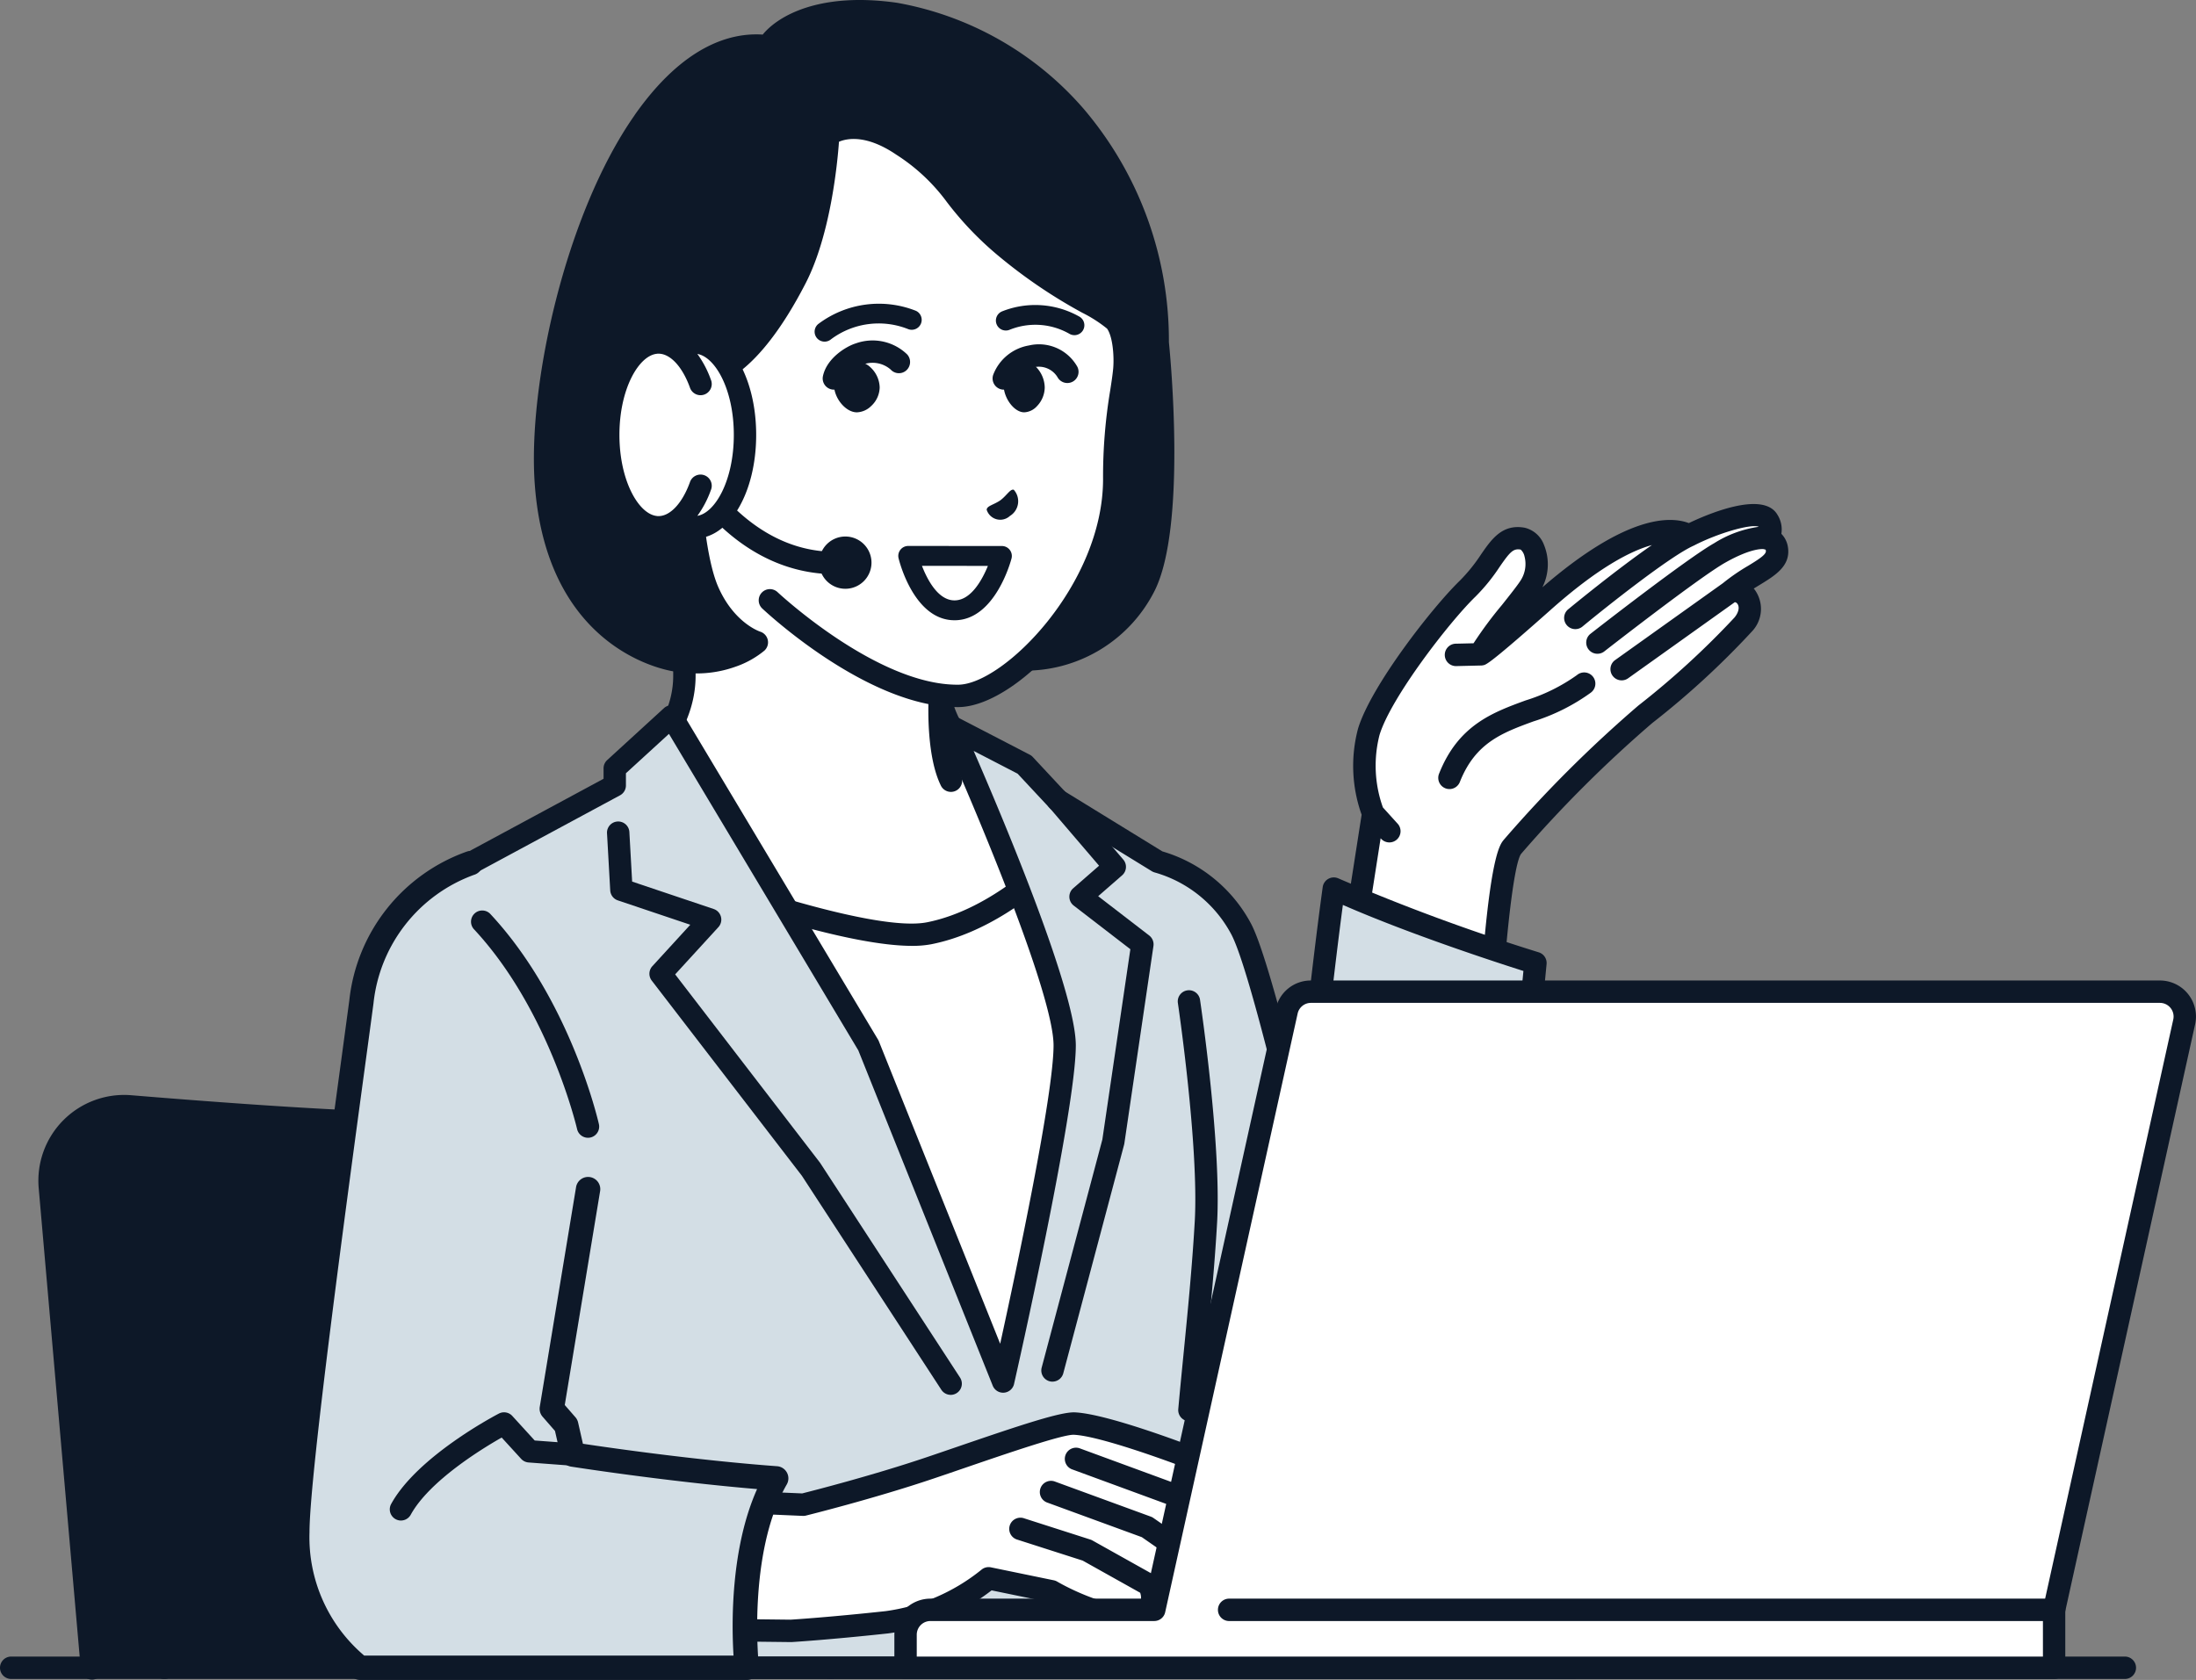 <svg xmlns="http://www.w3.org/2000/svg" xmlns:xlink="http://www.w3.org/1999/xlink" width="235.246" height="180.006" viewBox="0 0 235.246 180.006"><rect x="0" y="0" width="235.246" height="180.006" fill="#808080" stroke="none"/><defs><clipPath id="a"><rect width="235.246" height="180.006" fill="none"/></clipPath></defs><g clip-path="url(#a)"><path d="M17.453,196.61c9.5.783,23.825,1.845,31.649,1.845,7.982,0,21.455-1.105,30.034-1.892a7.99,7.99,0,0,1,8.69,7.262l4.632,52.942H13.342l-4.506-51.5a7.991,7.991,0,0,1,8.616-8.661" transform="translate(-3.498 -78.065)" fill="#0d1828"/><path d="M91.667,257.174c.035,0,.071,0,.105,0a1.2,1.2,0,0,0,1.09-1.3l-4.632-52.942a9.189,9.189,0,0,0-9.993-8.351c-7.685.7-21.791,1.887-29.924,1.887-7.619,0-21.363-1-31.551-1.841a9.19,9.19,0,0,0-9.908,9.96l4.505,51.5a1.2,1.2,0,1,0,2.388-.209l-4.505-51.5a6.791,6.791,0,0,1,7.323-7.362c10.233.844,24.047,1.849,31.748,1.849,7.817,0,20.707-1.032,30.143-1.9a6.792,6.792,0,0,1,7.386,6.172l4.632,52.942a1.2,1.2,0,0,0,1.193,1.094" transform="translate(-2.708 -77.275)" fill="#0d1828"/><path d="M26.475,274.729c.035,0,.071,0,.106,0a1.2,1.2,0,0,0,1.089-1.3l-2.939-33.6a1.2,1.2,0,0,0-2.389.209l2.94,33.6a1.2,1.2,0,0,0,1.193,1.094" transform="translate(-8.873 -94.83)" fill="#0d1828"/><path d="M97.5,116.584c4.257-2.056,9.679-6.861,9.679-13.088V78.23l14.894,12.55L134.3,99.9v3.6c0,6.226,5.422,11.031,9.679,13.088,8.732,4.218,12.258,9.719,12.258,9.719l-25.793,14.4H111.032L85.239,126.3s3.527-5.5,12.258-9.719" transform="translate(-33.859 -31.075)" fill="#fff"/><path d="M83.44,124.866c.151-.236,3.812-5.835,12.746-10.151,3.343-1.615,9-5.961,9-12.008V77.44a1.2,1.2,0,0,1,1.972-.917L122.025,89.05l12.2,9.1a1.2,1.2,0,0,1,.482.961v3.6a9.639,9.639,0,0,0,.114,1.456,1.19,1.19,0,0,1,.132.626s0,.027,0,.068c1.114,4.923,5.827,8.442,8.76,9.858,8.934,4.316,12.594,9.915,12.746,10.151a1.2,1.2,0,0,1-.425,1.693l-25.793,14.4a1.2,1.2,0,1,1-1.169-2.093l24.589-13.728a32.884,32.884,0,0,0-10.99-8.265,20.81,20.81,0,0,1-7.423-6.048,9.759,9.759,0,0,0,.744,2.532,1.2,1.2,0,1,1-2.157,1.046c-1.441-2.97-1.35-7.957-1.29-9.383a11.788,11.788,0,0,1-.231-2.314v-3l-11.748-8.757c-.019-.014-.038-.029-.056-.045L107.585,80.018v22.689c0,6.33-5.2,11.676-10.357,14.167a32.88,32.88,0,0,0-10.99,8.265l24.589,13.728a1.2,1.2,0,1,1-1.169,2.093l-25.794-14.4a1.2,1.2,0,0,1-.425-1.693" transform="translate(-33.069 -30.285)" fill="#0d1828"/><path d="M160.5,152.354s-6.147,6.649-13.825,8.163c-7,1.38-28-6.713-28-6.713l28.47,58.938h13.344l6.94-44.179Z" transform="translate(-47.14 -60.518)" fill="#fff"/><path d="M145.275,212.474l-28.47-58.938a1.2,1.2,0,0,1,1.511-1.64c5.752,2.217,21.876,7.734,27.336,6.656,7.172-1.415,13.086-7.7,13.176-7.8a1.2,1.2,0,0,1,1.983.343l6.931,16.209a1.2,1.2,0,0,1,.082.658l-6.94,44.179a1.2,1.2,0,0,1-1.184,1.013H146.355a1.2,1.2,0,0,1-1.08-.678M165.4,167.928l-6.107-14.281c-2.259,2.081-7.239,6.084-13.179,7.256a10.805,10.805,0,0,1-2.068.174c-6.545,0-18.384-3.965-23.791-5.907l26.85,55.585h11.567Z" transform="translate(-46.35 -59.729)" fill="#0d1828"/><path d="M77.8,144l17.168-9.258v-1.835l6.083-5.567,21.094,35.249,14.439,36.019s6.587-29.029,6.587-36.019-12.213-34.179-12.213-34.179l7.911,4.1,3.561,3.818,10.706,6.583a14.684,14.684,0,0,1,8.886,7.114c3.762,6.759,16.291,67.4,16.291,67.4l19.209,11.863H80.6l3.157-14.705S77.51,189.894,74.2,172.254,77.8,144,77.8,144" transform="translate(-29.115 -50.582)" fill="#d3dee5"/><path d="M78.871,229.246a1.2,1.2,0,0,1-.239-1.005l3.1-14.432c-.691-2.753-6.411-25.64-9.508-42.123-3.365-17.907,3.485-28.68,3.778-29.13a1.2,1.2,0,0,1,.435-.4l16.538-8.918v-1.12a1.2,1.2,0,0,1,.389-.884l6.083-5.567a1.2,1.2,0,0,1,1.838.269l21.094,35.249a1.2,1.2,0,0,1,.084.169l13,32.42c1.769-8.073,5.718-26.689,5.718-31.974,0-5.325-7.92-24.364-12.107-33.688a1.2,1.2,0,0,1,1.644-1.556l7.911,4.1a1.2,1.2,0,0,1,.326.247l3.45,3.7,10.432,6.414a15.811,15.811,0,0,1,9.441,7.636c3.665,6.586,15.013,60.969,16.313,67.232l18.769,11.592a1.2,1.2,0,0,1-.63,2.219H79.8a1.2,1.2,0,0,1-.933-.445m98.015-11.6a1.2,1.2,0,0,1-.544-.778c-4.32-20.911-13.259-61.838-16.164-67.057a13.463,13.463,0,0,0-8.17-6.545,1.2,1.2,0,0,1-.3-.131l-10.706-6.583a1.206,1.206,0,0,1-.249-.2l-3.419-3.666-4.708-2.438c3.226,7.416,10.943,25.762,10.943,31.551,0,7.043-6.347,35.093-6.617,36.284a1.2,1.2,0,0,1-2.282.181l-14.4-35.93L99.981,128.426l-4.61,4.219v1.308a1.2,1.2,0,0,1-.629,1.055l-16.881,9.1c-.963,1.658-6.2,11.6-3.282,27.132,3.27,17.4,9.482,42,9.545,42.25a1.2,1.2,0,0,1,.01.546l-2.846,13.255H192.5Z" transform="translate(-28.319 -49.792)" fill="#0d1828"/><path d="M186.254,203.753a1.2,1.2,0,0,0,1.157-.891l6.517-24.5a1.246,1.246,0,0,0,.027-.134l3.116-21.153a1.2,1.2,0,0,0-.454-1.124l-5.467-4.212,2.567-2.239a1.2,1.2,0,0,0,.123-1.683l-6.107-7.139a1.2,1.2,0,1,0-1.822,1.558l5.336,6.237-2.774,2.419a1.2,1.2,0,0,0,.056,1.853l6.069,4.675-3,20.391-6.5,24.438a1.2,1.2,0,0,0,.851,1.467,1.212,1.212,0,0,0,.309.04" transform="translate(-73.508 -55.713)" fill="#0d1828"/><path d="M144.69,207.433a1.2,1.2,0,0,0,1-1.853l-14.963-22.968c-.017-.026-.035-.052-.054-.077l-15.5-20.158,4.629-5.059a1.2,1.2,0,0,0-.5-1.945l-8.738-2.938-.3-5.359a1.2,1.2,0,0,0-2.394.134l.346,6.169a1.2,1.2,0,0,0,.815,1.069l7.762,2.61-4.065,4.442a1.2,1.2,0,0,0-.066,1.54l16.088,20.918,14.938,22.929a1.2,1.2,0,0,0,1.005.544" transform="translate(-42.846 -57.973)" fill="#0d1828"/><path d="M147.05,137.2l-.025-.012-.018.026Z" transform="translate(-58.394 -54.493)" fill="none" stroke="#0d1828" stroke-miterlimit="10" stroke-width="0"/><path d="M210.556,222.173a1.2,1.2,0,0,0,1.192-1.092c.163-1.809.35-3.711.547-5.725.467-4.741.949-9.644,1.222-14.432.475-8.315-1.741-23.337-1.835-23.972a1.2,1.2,0,0,0-2.371.353c.023.153,2.274,15.414,1.813,23.482-.271,4.738-.75,9.616-1.215,14.333-.2,2.019-.386,3.926-.549,5.746a1.2,1.2,0,0,0,1.087,1.3c.036,0,.072,0,.109,0" transform="translate(-83.138 -69.884)" fill="#0d1828"/><path d="M107.437,13.814c5.651-8.055,10.817-8.4,13.329-8.055.92-1.738,5.04-4.711,13.632-3.485A33.286,33.286,0,0,1,153.65,13.225a37.25,37.25,0,0,1,8.843,24.244s2,19.353-1.412,26.11a14.361,14.361,0,0,1-12.651,7.87c-3.614.151-36.279-23.727-36.279-23.727,0,1.764.225,12.108,2.185,16.5s5.208,5.394,5.208,5.394a10.679,10.679,0,0,1-8.855,1.908c-4.754-.887-12.7-5.452-13.733-18.809-.785-10.175,3.172-28.482,10.479-38.9" transform="translate(-38.475 -0.789)" fill="#0d1828"/><path d="M105.665,12.337c5.2-7.409,10.215-8.861,13.725-8.631,1.626-2,6.08-4.592,14.387-3.408a34.421,34.421,0,0,1,20,11.371,38.292,38.292,0,0,1,9.125,24.986c.168,1.673,1.9,19.866-1.545,26.677a15.536,15.536,0,0,1-13.67,8.528,3.282,3.282,0,0,1-1.52-.322,16.5,16.5,0,0,0,2-2.109,13.14,13.14,0,0,0,11.056-7.178c3.216-6.365,1.31-25.256,1.29-25.446a1.263,1.263,0,0,1,0-.2,36.414,36.414,0,0,0-8.568-23.4,32.241,32.241,0,0,0-18.5-10.531c-6.315-.9-9.874.593-11.467,1.845a5.866,5.866,0,0,1,1.97,1.865,1.2,1.2,0,1,1-2.015,1.3,3.9,3.9,0,0,0-2.166-1.529c-2.863-.38-7.275.637-12.133,7.562-7.011,9.993-11.037,28.109-10.266,38.118,1.03,13.359,9.007,16.743,11.98,17.543a16.028,16.028,0,0,1-4.063-5.477,1.2,1.2,0,0,1,2.207-.937c.029.068,2.948,6.749,8.293,6.181.218-.081.422-.166.609-.252a11.994,11.994,0,0,1-3.934-4.971c-1.943-4.352-2.237-13.669-2.282-16.288a14.274,14.274,0,0,0,2.448,1.858c.159,4.009.678,10.44,2.023,13.452,1.69,3.786,4.365,4.7,4.468,4.737a1.2,1.2,0,0,1,.45,2.034,9.931,9.931,0,0,1-3.156,1.744l-.022.008a12.349,12.349,0,0,1-4.112.691,14.1,14.1,0,0,1-2.589-.245c-2.232-.417-13.432-3.334-14.708-19.9-.82-10.632,3.281-29.114,10.693-39.678" transform="translate(-37.684 0)" fill="#0d1828"/><path d="M124.467,49.079s3.948-.268,9.087-10.261c3.012-5.857,3.473-15.312,3.473-15.312s2.88-2.352,7.972,1.1c5.87,3.985,4.814,5.525,10.734,10.655,5.888,5.1,11.207,6.946,12.155,8.288s.967,4.013.866,5.091c-.251,2.613-1.077,5.517-1.077,11.715,0,12.127-11.234,23.176-16.684,23.232-9.251.094-20.236-10.273-20.236-10.273l-9.124-13.763V51.55s0-1.507.007-3.749Z" transform="translate(-48.315 -9.027)" fill="#fff"/><path d="M129.144,73.4a1.2,1.2,0,0,1,1.646-1.744c.106.1,10.64,9.946,19.285,9.946h.115c4.842-.049,15.5-10.734,15.5-22.033a56.081,56.081,0,0,1,.77-9.529c.131-.854.245-1.592.313-2.3.113-1.2-.016-3.386-.652-4.288a14.425,14.425,0,0,0-2.648-1.7,54.989,54.989,0,0,1-9.312-6.371,35.059,35.059,0,0,1-5.2-5.492,20.191,20.191,0,0,0-5.419-5.078c-3.238-2.2-5.32-1.739-6.142-1.385-.165,2.289-.9,9.967-3.564,15.148-5.3,10.3-9.6,10.877-10.072,10.908a1.2,1.2,0,0,1-.575-.1l-1.14-.515c0,1.178,0,1.893,0,1.894v8.007a1.2,1.2,0,0,1-2.4,0V50.761s0-1.508.007-3.753a1.2,1.2,0,0,1,1.693-1.088l2.451,1.107c.87-.311,3.975-1.907,7.9-9.546,2.857-5.553,3.337-14.731,3.342-14.823a1.2,1.2,0,0,1,.439-.869c.146-.119,3.639-2.872,9.4,1.042a22.427,22.427,0,0,1,5.956,5.578,32.955,32.955,0,0,0,4.89,5.163,52.17,52.17,0,0,0,8.928,6.1c1.8,1.024,2.885,1.642,3.421,2.4,1.427,2.022,1.095,5.738,1.08,5.9-.075.776-.2,1.582-.33,2.436a53.988,53.988,0,0,0-.742,9.164c0,12.266-11.307,24.364-17.87,24.43h-.137c-9.59,0-20.473-10.165-20.933-10.6" transform="translate(-47.525 -8.237)" fill="#0d1828"/><path d="M118.451,63.224A6.886,6.886,0,0,1,120.2,66.4l.186,13.2c-5.334,1.377-11.159-4.133-11.159-9.938,0-9.119,7.415-8.271,9.219-6.445" transform="translate(-43.389 -24.648)" fill="#fff"/><path d="M117.921,80.225a7.909,7.909,0,0,0,1.978-.248,1.2,1.2,0,1,0-.6-2.321,6.907,6.907,0,0,1-5.886-1.508,9.511,9.511,0,0,1-3.775-7.269c0-3.219.993-5.329,2.872-6.1a4.516,4.516,0,0,1,4.295.5,5.755,5.755,0,0,1,1.432,2.571,1.2,1.2,0,0,0,2.352-.463,8.119,8.119,0,0,0-2.078-3.793,6.808,6.808,0,0,0-6.911-1.03c-1.628.668-4.359,2.638-4.359,8.318a11.95,11.95,0,0,0,4.7,9.165,9.835,9.835,0,0,0,5.974,2.182" transform="translate(-42.599 -23.857)" fill="#0d1828"/><path d="M175.35,89.186c.036-.42.76-.514,1.483-1.016.7-.541,1.06-1.241,1.424-1.115a1.844,1.844,0,0,1-.413,2.8,1.523,1.523,0,0,1-2.495-.668" transform="translate(-69.653 -34.575)" fill="#0d1828"/><path d="M145.845,58.048a1.06,1.06,0,0,0,.686-.251,8.527,8.527,0,0,1,8.3-1.077,1.066,1.066,0,0,0,.8-1.973,10.778,10.778,0,0,0-10.477,1.421,1.065,1.065,0,0,0,.687,1.88" transform="translate(-57.509 -21.442)" fill="#0d1828"/><path d="M185.4,57.446a1.065,1.065,0,0,0,.561-1.972,9.6,9.6,0,0,0-8.311-.576,1.065,1.065,0,1,0,.811,1.97,7.363,7.363,0,0,1,6.38.418,1.061,1.061,0,0,0,.559.159" transform="translate(-70.305 -21.533)" fill="#0d1828"/><path d="M165.663,105.008c-4.354,0-5.927-6.377-5.992-6.648a1.066,1.066,0,0,1,1.037-1.313h0l10.034.007a1.066,1.066,0,0,1,1.03,1.334c-.07.27-1.769,6.621-6.106,6.621Zm-3.486-5.829c.575,1.485,1.728,3.7,3.488,3.7h0c1.764,0,2.965-2.2,3.576-3.694Z" transform="translate(-63.413 -38.549)" fill="#0d1828"/><path d="M147.406,65.808a1.2,1.2,0,0,0,1.17-.947,3.173,3.173,0,0,1,1.87-1.716,2.951,2.951,0,0,1,3.044.509,1.189,1.189,0,0,0,1.686.079,1.207,1.207,0,0,0,.08-1.7,5.325,5.325,0,0,0-5.508-1.181c-.964.294-3.092,1.537-3.515,3.505a1.2,1.2,0,0,0,.92,1.424,1.224,1.224,0,0,0,.254.027" transform="translate(-58.076 -24.057)" fill="#0d1828"/><path d="M177.6,66.069a1.2,1.2,0,0,0,1.127-.789,2.622,2.622,0,0,1,2.093-1.607,2.339,2.339,0,0,1,2.538,1.062,1.2,1.2,0,1,0,2.051-1.242,4.712,4.712,0,0,0-5.107-2.161,5,5,0,0,0-3.828,3.128,1.2,1.2,0,0,0,1.127,1.609" transform="translate(-70.071 -24.318)" fill="#0d1828"/><path d="M148.976,65.168a2.615,2.615,0,0,1,1.764-.84,2.034,2.034,0,0,1,1.394.593,3.046,3.046,0,0,1,.975,2.146,2.791,2.791,0,0,1-.923,2,2.291,2.291,0,0,1-1.5.665h-.055c-1.131-.022-2.327-1.407-2.415-2.8a2.427,2.427,0,0,1,.761-1.768" transform="translate(-58.873 -25.552)" fill="#0d1828"/><path d="M179.039,65.165a2.26,2.26,0,0,1,1.586-.838,1.751,1.751,0,0,1,1.257.594,3.214,3.214,0,0,1,.88,2.147,2.924,2.924,0,0,1-.828,2,1.957,1.957,0,0,1-1.351.663h-.048c-1.019-.024-2.1-1.411-2.178-2.8a2.563,2.563,0,0,1,.682-1.767" transform="translate(-70.846 -25.552)" fill="#0d1828"/><path d="M241.485,114.8c1.274-4.236,7.64-12.485,10.59-15.343s3.324-5.832,5.913-5.357c1.269.233,2.186,2.887.775,5.128-.951,1.509-4.914,6-5.294,7.268.45-.12,6.586-5.564,6.586-5.564,8.782-7.848,13.751-8.348,15.742-7.178,2.1-1.09,7.527-3.183,8.436-1.624a1.467,1.467,0,0,1-.1,1.936,1.28,1.28,0,0,1,1.087,1.165c.253,1.835-2.539,2.457-5.066,4.585,1.4-.623,3.16,1.347,1.455,3.47a89.337,89.337,0,0,1-10.494,9.629,135.482,135.482,0,0,0-14.242,14.213c-1.647,2.056-2.492,19.971-2.492,19.971l-15.568-3.37,3.148-20.189a14.481,14.481,0,0,1-.471-8.738" transform="translate(-94.86 -36.375)" fill="#fff"/><path d="M256.848,132.05a1.2,1.2,0,0,0,1.069-.758c1.663-4.21,4.544-5.268,7.881-6.493a21.288,21.288,0,0,0,6.136-3.071,1.2,1.2,0,1,0-1.477-1.889,19.146,19.146,0,0,1-5.485,2.709c-3.553,1.3-7.227,2.653-9.285,7.863a1.2,1.2,0,0,0,1.161,1.638" transform="translate(-101.531 -47.502)" fill="#0d1828"/><path d="M236.834,142.761l3.1-19.877a15.543,15.543,0,0,1-.386-9.212c1.373-4.562,7.931-12.978,10.9-15.858a17.824,17.824,0,0,0,2.286-2.831c1.118-1.615,2.272-3.285,4.677-2.845a2.932,2.932,0,0,1,2.058,1.835,5.491,5.491,0,0,1-.171,4.547c8.944-7.739,13.654-7.649,15.689-6.88,1.866-.895,7.946-3.542,9.487-.9a2.948,2.948,0,0,1,.425,2.05,2.568,2.568,0,0,1,.712,1.491c.271,1.967-1.4,2.983-3.006,3.965-.215.131-.438.268-.666.41.046.052.09.105.134.162a3.5,3.5,0,0,1-.326,4.432,89.412,89.412,0,0,1-10.678,9.813,134.329,134.329,0,0,0-14.054,14.022c-.875,1.213-1.84,10.954-2.233,19.284a1.2,1.2,0,0,1-1.149,1.141c-.035,0-.07,0-.1,0a1.2,1.2,0,0,1-1.141-1.254c0-.045.218-4.558.632-9.263.866-9.833,1.746-10.932,2.122-11.4a136.708,136.708,0,0,1,14.429-14.4,88.888,88.888,0,0,0,10.309-9.444c.537-.669.506-1.2.3-1.467a.387.387,0,0,0-.272-.168L268.438,108.3a1.2,1.2,0,0,1-1.393-1.951l11.589-8.27a21.647,21.647,0,0,1,2.726-1.876c1.169-.714,1.932-1.21,1.879-1.592a.455.455,0,0,0-.031-.121.317.317,0,0,0-.093-.03,1.175,1.175,0,0,1-.2-.06v0a.345.345,0,0,0,.1.031c-.012,0-1.193-.214-4.138,1.451-2.788,1.577-12.888,9.46-12.99,9.54a1.2,1.2,0,0,1-1.476-1.889c.421-.329,10.344-8.073,13.285-9.737a12.1,12.1,0,0,1,4.767-1.757l-.005-.011c-.84-.326-4.371.7-6.892,2l-.028.013c-.013.006-.024.013-.037.019-2.527,1.124-9.422,6.61-11.866,8.629a1.2,1.2,0,1,1-1.527-1.848c.272-.225,5.079-4.188,8.925-6.849-2.262.621-5.784,2.42-10.965,7.049-5.183,4.6-6.414,5.517-6.857,5.744l-.034.016a.959.959,0,0,1-.183.066l-.01,0-.05.01a1.229,1.229,0,0,1-.168.023c-.011,0-.022,0-.034,0h-.019l-2.633.062a1.2,1.2,0,0,1-.075-2.4h.019l1.9-.045a42.585,42.585,0,0,1,3.039-4.1c.856-1.078,1.665-2.1,2-2.625a3.251,3.251,0,0,0,.414-2.608,1.325,1.325,0,0,0-.407-.705c-.787-.138-1.135.235-2.255,1.854a20.086,20.086,0,0,1-2.59,3.189c-2.81,2.722-9.081,10.855-10.276,14.827a13.278,13.278,0,0,0,.364,7.757l1.547,1.708a1.2,1.2,0,1,1-1.778,1.609l-.013-.013L239.2,143.13a1.2,1.2,0,0,1-2.369-.37" transform="translate(-94.07 -35.591)" fill="#0d1828"/><path d="M255.943,165.923s-2.47,25.74-3.876,39.471c-1.766,17.247-10.444,17.971-10.444,17.971l-11.374-28.534s2.18-23.009,4.093-36.882a215.241,215.241,0,0,0,21.6,7.973" transform="translate(-91.46 -62.741)" fill="#d3dee5"/><path d="M240.878,223.773l.054,0c.395-.033,9.692-1.014,11.538-19.043,1.391-13.579,3.852-39.222,3.876-39.479a1.2,1.2,0,0,0-.841-1.26,215.5,215.5,0,0,1-21.453-7.917,1.2,1.2,0,0,0-1.688.926c-1.895,13.739-4.078,36.7-4.1,36.932a1.2,1.2,0,0,0,2.387.227c.021-.221,2.039-21.449,3.873-35.246,7.223,3.156,16.42,6.149,19.341,7.077-.463,4.816-2.546,26.428-3.781,38.5-.86,8.392-3.4,12.552-5.376,14.564a7.286,7.286,0,0,1-3.99,2.336,1.2,1.2,0,0,0,.159,2.391" transform="translate(-90.669 -61.951)" fill="#0d1828"/><path d="M136.425,69.439q.59,0,1.184-.042a1.2,1.2,0,1,0-.166-2.391c-10.409.725-15.989-9.845-16.8-11.5V39.86c.033-.6.815-12.9,8.4-17.722a1.2,1.2,0,0,0-1.285-2.024c-8.8,5.588-9.491,19.092-9.516,19.664,0,.017,0,.035,0,.052V55.775a1.2,1.2,0,0,0,.1.482,27.312,27.312,0,0,0,4.667,6.866c3.858,4.148,8.472,6.315,13.406,6.315" transform="translate(-46.971 -7.915)" fill="#0d1828"/><path d="M147.577,98.962a1.6,1.6,0,1,0,1.6-1.6,1.6,1.6,0,0,0-1.6,1.6" transform="translate(-58.621 -38.675)" fill="#0d1828"/><path d="M145.589,98.172a2.8,2.8,0,1,1,2.8,2.8,2.8,2.8,0,0,1-2.8-2.8m2.4,0a.4.4,0,1,0,.4-.4.4.4,0,0,0-.4.4" transform="translate(-57.831 -37.885)" fill="#0d1828"/><path d="M108.085,70.794c0-5.253,2.227-9.547,5.041-9.877l.006-.023h4.216c2.976,0,5.389,4.432,5.389,9.9s-2.413,9.9-5.389,9.9h-4.216l-.005-.023c-2.814-.329-5.042-4.624-5.042-9.877" transform="translate(-42.934 -24.189)" fill="#fff"/><path d="M106.1,70c0,5.768,2.5,10.443,5.863,11.033a1.163,1.163,0,0,0,.383.065h4.215c3.694,0,6.588-4.875,6.588-11.1s-2.893-11.1-6.588-11.1h-4.215a1.181,1.181,0,0,0-.4.069c-3.351.6-5.846,5.272-5.846,11.029m2.4,0c0-4.917,2.059-8.461,3.982-8.686q.047-.005.092-.014h.116c1.257,0,2.542,1.382,3.354,3.607a1.2,1.2,0,1,0,2.252-.822,10.929,10.929,0,0,0-1.447-2.758c1.9.321,3.905,3.791,3.905,8.674s-2,8.353-3.905,8.674a10.929,10.929,0,0,0,1.447-2.758,1.2,1.2,0,1,0-2.252-.822c-.812,2.225-2.1,3.607-3.354,3.607h-.116c-.03-.006-.06-.011-.092-.014-1.923-.225-3.982-3.769-3.982-8.686" transform="translate(-42.144 -23.399)" fill="#0d1828"/><path d="M131.372,261.732s7.14-1.766,13.582-3.942c6.1-2.061,13.75-4.825,15.453-4.75,3.5.154,13.142,3.926,13.142,3.926l3.628,3.622s5.86,5.234,4.869,6.933a1.772,1.772,0,0,1-1.641.783s1.054,1.221.181,2.277-2.685.313-2.685.313.449,1.432-1.407,2.4c-1.991,1.036-8.057-2.943-8.057-2.943s1.106,2.453-.814,3.163c-3.267,1.209-9.661-2.5-9.661-2.5l-6.737-1.388a21.8,21.8,0,0,1-10.915,4.711c-6.342.688-10.268.922-10.268.922l-15.956-.183,1.865-14.01Z" transform="translate(-45.318 -100.512)" fill="#fff"/><path d="M113.311,273.087l15.912.182c.436-.027,4.276-.276,10.169-.914a20.764,20.764,0,0,0,10.252-4.42,1.2,1.2,0,0,1,1.034-.274l6.737,1.388a1.237,1.237,0,0,1,.359.137c2.286,1.324,6.655,3.148,8.644,2.413.231-.086.272-.181.294-.233a1.726,1.726,0,0,0-.042-.98l-6.162-3.448-6.98-2.238a1.2,1.2,0,1,1,.732-2.283l7.094,2.275a1.174,1.174,0,0,1,.219.1l6.66,3.726c.01.006.019.014.03.021s.028.014.042.023c2.814,1.844,6.14,3.245,6.846,2.881a1.492,1.492,0,0,0,.765-.706l-9.068-6.308-10.086-3.69a1.2,1.2,0,1,1,.824-2.251l10.231,3.743a1.171,1.171,0,0,1,.272.142l9.574,6.66c.42.139,1.039.2,1.209,0s-.032-.541-.124-.674l-9.085-7.418-10.222-3.754a1.2,1.2,0,1,1,.826-2.25l10.411,3.823a1.21,1.21,0,0,1,.345.2l8.978,7.33a.438.438,0,0,0,.162-.087c-.12-.856-2.242-3.417-4.576-5.5-.017-.015-.033-.03-.048-.046l-3.45-3.444c-2.809-1.088-9.89-3.64-12.525-3.755-1.187-.051-7.25,2.031-11.684,3.55-1.131.388-2.256.774-3.333,1.137-6.415,2.168-13.606,3.952-13.678,3.97a1.2,1.2,0,0,1-.34.034l-15.42-.666a1.2,1.2,0,0,1,.051-2.4h.053l15.247.658c1.105-.278,7.536-1.919,13.32-3.873,1.073-.362,2.194-.747,3.323-1.134,6.8-2.332,11.037-3.741,12.567-3.678,3.66.16,13.124,3.851,13.526,4.008a1.2,1.2,0,0,1,.41.268l3.6,3.6a38.924,38.924,0,0,1,2.881,2.907c2.251,2.553,2.929,4.249,2.2,5.5a2.668,2.668,0,0,1-1,.99,2.605,2.605,0,0,1-.567,2.229,2.975,2.975,0,0,1-2.555.995,3.769,3.769,0,0,1-1.908,2.016c-1.215.633-3.076.293-5.856-1.069-.466-.228-.914-.465-1.324-.69a2.905,2.905,0,0,1-.154.483,2.8,2.8,0,0,1-1.674,1.558c-3.479,1.288-9.267-1.791-10.505-2.488l-5.992-1.234a22.911,22.911,0,0,1-11.1,4.614c-6.3.683-10.288.925-10.327.927l-.071,0h-.014l-15.955-.183a1.2,1.2,0,0,1,.027-2.4" transform="translate(-44.528 -99.723)" fill="#0d1828"/><path d="M71.4,153.432l12.576,34.962L80.1,211.884l1.545,1.773.712,3.142s11.219,1.772,21.78,2.551c-4.532,7.877-3.151,20.3-3.151,20.3H59.575s-6.741-4.543-6.737-14.519c0-7.084,5.289-45.013,6.867-56.843a17.906,17.906,0,0,1,11.7-14.853" transform="translate(-20.988 -60.947)" fill="#d3dee5"/><path d="M58.715,240.092h41.409a1.305,1.305,0,0,0,1.3-1.45c-.013-.119-1.275-12.1,2.986-19.5a1.305,1.305,0,0,0-1.036-1.952c-8.707-.642-17.966-1.98-20.8-2.406l-.516-2.274a1.3,1.3,0,0,0-.289-.569l-1.141-1.31,3.781-22.882a1.306,1.306,0,1,0-2.576-.426l-3.881,23.49a1.3,1.3,0,0,0,.3,1.071l1.329,1.525.64,2.821a1.306,1.306,0,0,0,1.069,1c.106.016,10.045,1.577,19.94,2.409-2.869,6.429-2.726,14.565-2.523,17.843H59.146a16.615,16.615,0,0,1-5.863-13.213c0-6.038,3.925-35.011,6.033-50.576.327-2.415.609-4.494.822-6.095a16.48,16.48,0,0,1,10.781-13.777,1.305,1.305,0,0,0-.751-2.5,19.068,19.068,0,0,0-12.617,15.931c-.214,1.6-.495,3.676-.822,6.09-2.116,15.626-6.055,44.712-6.057,50.925,0,10.55,7.015,15.4,7.314,15.6a1.3,1.3,0,0,0,.729.223" transform="translate(-20.128 -60.086)" fill="#0d1828"/><path d="M70.461,262.645a1.2,1.2,0,0,0,1.051-.621c2-3.631,7.642-7.077,9.743-8.271l2.086,2.285a1.2,1.2,0,0,0,.8.386l4.654.346a1.2,1.2,0,0,0,.178-2.391l-4.179-.31-2.4-2.629a1.2,1.2,0,0,0-1.438-.256c-.355.184-8.722,4.57-11.539,9.684a1.2,1.2,0,0,0,1.049,1.778" transform="translate(-27.513 -99.722)" fill="#0d1828"/><path d="M96.219,186.176a1.234,1.234,0,0,0,.268-.03,1.2,1.2,0,0,0,.9-1.435c-.124-.544-3.13-13.414-11.658-22.544a1.2,1.2,0,0,0-1.752,1.637c8.077,8.646,11.044,21.313,11.073,21.44a1.2,1.2,0,0,0,1.168.932" transform="translate(-33.23 -64.265)" fill="#0d1828"/><path d="M1.2,296.87H227.623a1.2,1.2,0,0,0,0-2.4H1.2a1.2,1.2,0,0,0,0,2.4" transform="translate(0 -116.971)" fill="#0d1828"/><path d="M295.309,176.28H204.365a2.664,2.664,0,0,0-2.6,2.089l-14.189,64.146H163.6a2.663,2.663,0,0,0-2.664,2.664v3.544H283.974v-6.207l13.936-63a2.664,2.664,0,0,0-2.6-3.239" transform="translate(-63.927 -70.022)" fill="#fff"/><path d="M158.946,247.932v-3.544a3.867,3.867,0,0,1,3.863-3.863h23.013L199.8,177.319a3.839,3.839,0,0,1,3.772-3.028h90.943a3.863,3.863,0,0,1,3.772,4.7l-13.907,62.868v6.077a1.2,1.2,0,0,1-1.2,1.2H160.145a1.2,1.2,0,0,1-1.2-1.2m123.04-6.207a1.205,1.205,0,0,1,.028-.259l13.935-63a1.465,1.465,0,0,0-1.43-1.781H203.576a1.457,1.457,0,0,0-1.431,1.148l-14.189,64.146a1.2,1.2,0,0,1-1.171.94H162.809a1.466,1.466,0,0,0-1.465,1.465v2.345H281.986Z" transform="translate(-63.137 -69.232)" fill="#0d1828"/><path d="M217.65,286.572h88.377a1.2,1.2,0,0,0,0-2.4H217.65a1.2,1.2,0,1,0,0,2.4" transform="translate(-85.979 -112.88)" fill="#0d1828"/></g></svg>